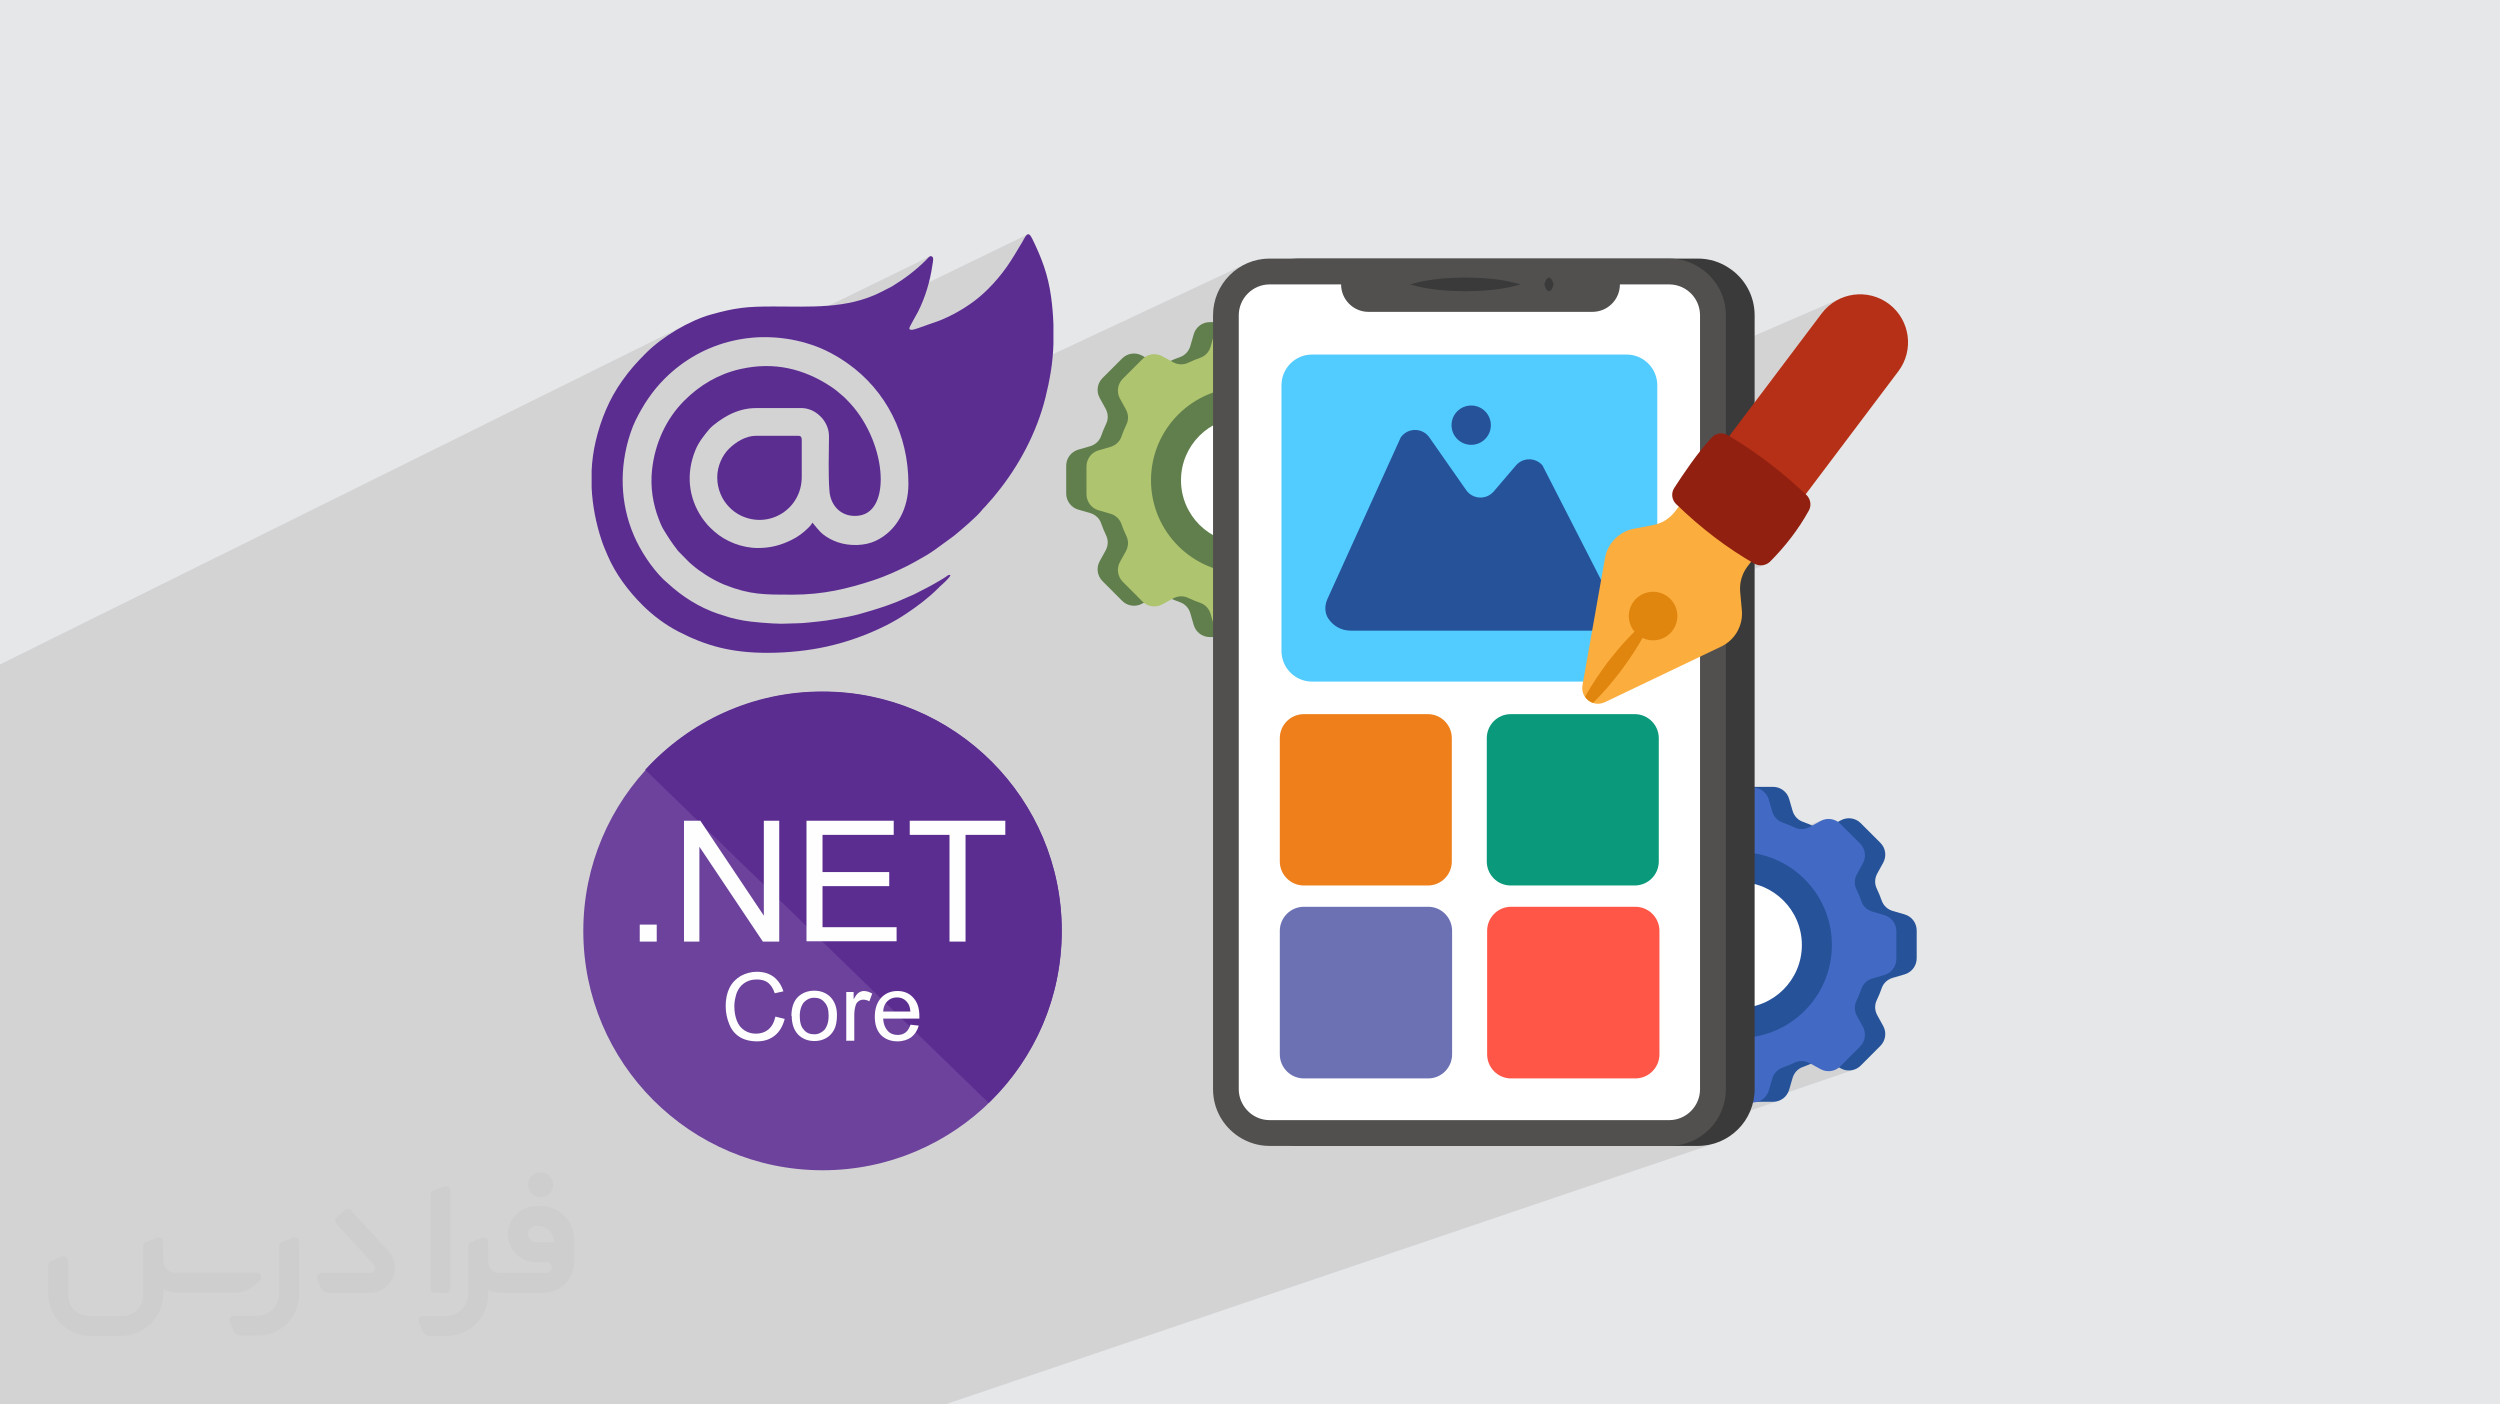 <?xml version="1.0" encoding="UTF-8"?>
<!DOCTYPE svg PUBLIC "-//W3C//DTD SVG 1.0//EN" "http://www.w3.org/TR/2001/REC-SVG-20010904/DTD/svg10.dtd">
<!-- Creator: CorelDRAW -->
<svg xmlns="http://www.w3.org/2000/svg" xml:space="preserve" width="94.192mm" height="52.917mm" version="1.0" style="shape-rendering:geometricPrecision; text-rendering:geometricPrecision; image-rendering:optimizeQuality; fill-rule:evenodd; clip-rule:evenodd"
viewBox="0 0 9418.1 5291.06"
 xmlns:xlink="http://www.w3.org/1999/xlink"
 xmlns:xodm="http://www.corel.com/coreldraw/odm/2003">
 <defs>
  <style type="text/css">
   <![CDATA[
    .fil3 {fill:#5C2D91}
    .fil4 {fill:#6C429C}
    .fil14 {fill:#EF7F1A;fill-rule:nonzero}
    .fil16 {fill:#6C71B3;fill-rule:nonzero}
    .fil15 {fill:#0A997B;fill-rule:nonzero}
    .fil9 {fill:#255299;fill-rule:nonzero}
    .fil11 {fill:#3A3A3A;fill-rule:nonzero}
    .fil10 {fill:#4269C4;fill-rule:nonzero}
    .fil12 {fill:#51504F;fill-rule:nonzero}
    .fil13 {fill:#52CBFF;fill-rule:nonzero}
    .fil6 {fill:#617F4D;fill-rule:nonzero}
    .fil20 {fill:#912010;fill-rule:nonzero}
    .fil7 {fill:#AEC46E;fill-rule:nonzero}
    .fil18 {fill:#B53016;fill-rule:nonzero}
    .fil21 {fill:#E0860E;fill-rule:nonzero}
    .fil19 {fill:#FBAD3E;fill-rule:nonzero}
    .fil5 {fill:#FEFEFE;fill-rule:nonzero}
    .fil17 {fill:#FF5647;fill-rule:nonzero}
    .fil8 {fill:white;fill-rule:nonzero}
    .fil2 {fill:#373435;fill-rule:nonzero;fill-opacity:0.031}
    .fil1 {fill:#2B2A29;fill-opacity:0.102}
    .fil0 {fill:#E6E7E8}
   ]]>
  </style>
 </defs>
 <g id="Layer_x0020_1">
  <polygon class="fil0" points="-0,0 9418.1,0 9418.1,5291.06 -0,5291.06 "/>
  <polygon class="fil1" points="6694.25,2005.66 6551.83,2063.78 6605.54,2104.56 6596.65,2116.27 6609.54,2123.81 6616.76,2127.09 6624.33,2129.11 6632.08,2129.89 6639.86,2129.46 6647.49,2127.85 6654.81,2125.09 6567.59,2160.41 6564.75,2166.71 6560.67,2178.55 6557.7,2190.73 6555.84,2203.17 6555.12,2215.81 6555.56,2228.6 6562.07,2300.2 6562.55,2310.76 6562.23,2321.22 6561.11,2331.55 6559.22,2341.71 6556.58,2351.65 6553.22,2361.33 6549.16,2370.72 6544.41,2379.78 6539.01,2388.47 6532.97,2396.75 6526.32,2404.57 6519.07,2411.9 6511.25,2418.7 6502.87,2424.93 6493.98,2430.55 6484.57,2435.51 6404.41,2473.85 6404.41,2998.41 6478.44,2970.23 6469.21,2974.2 6460.78,2979.55 6453.29,2986.17 6446.91,2993.93 6441.81,3002.72 6438.29,3011.96 6554.95,2967.65 6545.72,2971.62 6537.28,2976.97 6529.8,2983.58 6523.42,2991.35 6518.31,3000.13 6514.63,3009.83 6501.74,3054.42 6499.28,3061.39 6496.08,3067.97 6492.17,3074.12 6487.6,3079.75 6482.41,3084.8 6476.65,3089.19 6470.36,3092.87 6463.58,3095.75 6444.33,3103.01 6439.9,3104.81 6434.07,3107.27 6428.28,3109.8 6422.53,3112.41 6416.81,3115.1 6409.98,3117.84 6404.41,3119.94 6404.41,3240.83 6430.43,3231.12 6414.52,3237.39 6404.41,3241.96 6404.41,3261.35 6867.83,3088.73 6858.37,3092.96 6817.61,3115.41 6810.95,3118.59 6404.41,3269.91 6404.41,3286.83 6944.34,3086.14 6934.88,3090.37 6894.11,3112.82 6887.45,3116 6404.41,3295.42 6404.41,3361.52 6458.52,3341.53 6480.31,3333.56 6503.05,3327.72 6526.6,3324.12 6550.85,3322.9 6575.11,3324.12 6598.66,3327.72 6621.39,3333.56 6643.19,3341.53 6663.93,3351.52 6683.49,3363.41 6701.75,3377.07 6718.59,3392.38 6733.9,3409.23 6747.56,3427.48 6759.45,3447.04 6769.44,3467.78 6777.41,3489.58 6783.26,3512.31 6786.86,3535.86 6788.08,3560.12 6786.86,3584.38 6783.26,3607.92 6777.41,3630.66 6769.44,3652.45 6759.45,3673.19 6747.56,3692.74 6733.9,3711.01 6718.59,3727.86 6701.75,3743.17 6683.49,3756.83 6663.93,3768.71 6643.19,3778.69 6621.39,3786.67 6404.41,3863.42 6404.41,3878.27 6414.52,3882.84 6430.43,3889.11 6446.69,3894.62 6455.04,3896.99 7054.05,3686.11 7098.59,3673.25 6459.41,3898.23 6463.32,3899.34 6480.26,3903.25 6496.75,3906.19 7130.56,3683.53 7175.1,3670.66 6502.37,3906.95 6515.04,3908.56 6532.82,3909.91 6550.85,3910.37 6568.88,3909.91 6586.67,3908.56 6604.2,3906.33 6621.44,3903.25 6638.39,3899.34 6655.01,3894.62 6671.29,3889.11 6404.41,3982.51 6404.41,3996.18 6409.96,3997.64 6416.79,4000.39 6422.51,4003.07 6428.27,4005.68 6434.06,4008.22 6439.9,4010.68 6445.76,4013.06 6451.66,4015.37 6457.61,4017.6 6463.6,4019.76 6470.37,4022.64 6476.65,4026.31 6482.4,4030.7 6487.59,4035.74 6492.15,4041.36 6496.06,4047.49 6499.27,4054.07 6501.72,4061.03 6509.97,4089.47 6768.27,4000.23 6775.31,3998.38 6782.49,3997.41 6789.73,3997.31 6796.93,3998.04 6804.03,3999.62 6810.95,4002 6817.61,4005.19 6819.61,4006.29 6844.77,3997.62 6851.82,3995.78 6858.99,3994.81 6866.23,3994.7 6873.44,3995.44 6880.54,3997.01 6887.45,3999.4 6894.11,4002.58 6934.82,4025 6944.29,4029.24 6954.13,4031.83 6964.13,4032.8 6974.11,4032.17 6983.85,4029.98 6630.95,4150.76 6679.66,4150.75 6689.99,4149.9 6699.85,4147.43 6203.56,4316.98 6287.99,4316.98 6309.88,4315.87 6331.13,4312.63 6351.64,4307.36 6323.35,4316.98 6396.41,4316.98 6418.3,4315.87 6439.56,4312.63 6460.05,4307.36 4131.52,5097.22 4211.86,5291.06 4131.52,5097.22 3591.82,5280.29 3593.75,5291.06 3591.82,5280.29 3560.05,5291.06 3550.55,5291.06 3527.94,5291.06 3476.05,5291.06 3461.44,5291.06 3429.25,5291.06 3427.82,5291.06 3417.83,5291.06 3352.4,5291.06 3343,5291.06 3299.37,5291.06 3290.65,5291.06 3281.24,5291.06 3260.08,5291.06 3249.29,5291.06 3243.02,5291.06 3238.28,5291.06 3189.38,5291.06 3187.46,5291.06 3181.9,5291.06 3149.16,5291.06 3092.77,5291.06 3088.17,5291.06 3076.91,5291.06 3031.81,5291.06 3015.25,5291.06 3012.14,5291.06 2974.04,5291.06 2951.28,5291.06 2889.87,5291.06 2811.92,5291.06 2750.73,5291.06 2721.31,5291.06 2700.3,5291.06 2675.04,5291.06 2665.44,5291.06 2665.17,5291.06 2660.18,5291.06 2639.01,5291.06 2613.92,5291.06 2604.38,5291.06 2561.68,5291.06 2554.89,5291.06 2543.16,5291.06 2503.54,5291.06 2502.27,5291.06 2495.38,5291.06 2367.8,5291.06 2352.83,5291.06 2291.96,5291.06 2158.53,5291.06 2157.97,5291.06 2097.96,5291.06 2079.45,5291.06 2059.26,5291.06 2019.11,5291.06 1971.51,5291.06 1964,5291.06 1945.09,5291.06 1885.03,5291.06 1865.61,5291.06 1816.06,5291.06 1814.41,5291.06 1756.21,5291.06 1689.39,5291.06 1629.69,5291.06 1620.6,5291.06 1560.98,5291.06 1439.35,5291.06 1432.19,5291.06 1384.11,5291.06 1384.05,5291.06 1379.98,5291.06 1335.39,5291.06 1196.5,5291.06 1180.41,5291.06 1137.63,5291.06 1105.21,5291.06 1099.64,5291.06 1096.7,5291.06 1053.07,5291.06 1046.68,5291.06 1038.07,5291.06 1031.5,5291.06 1029.93,5291.06 1013.85,5291.06 1012.29,5291.06 994.71,5291.06 974.5,5291.06 972.94,5291.06 963.85,5291.06 956.95,5291.06 955.41,5291.06 930.44,5291.06 909.77,5291.06 905.71,5291.06 898.2,5291.06 836.64,5291.06 790.82,5291.06 778.74,5291.06 727.93,5291.06 722.44,5291.06 722.38,5291.06 706.16,5291.06 703.48,5291.06 692.52,5291.06 670.21,5291.06 644.13,5291.06 643.77,5291.06 640.04,5291.06 639.76,5291.06 587.01,5291.06 586.66,5291.06 583.01,5291.06 582.73,5291.06 581.71,5291.06 572.4,5291.06 524.92,5291.06 515,5291.06 496.29,5291.06 472.62,5291.06 460.11,5291.06 443.48,5291.06 439.67,5291.06 438.84,5291.06 415.55,5291.06 403.1,5291.06 382.37,5291.06 280.18,5291.06 144.78,5291.06 49.98,5291.06 35.9,5291.06 5.56,5291.06 -0,5291.06 -0,5243.03 -0,5236.74 -0,5219.15 -0,5217.88 -0,5214.28 -0,5198.96 -0,5197.9 -0,5197.89 -0,5193.75 -0,5189.31 -0,5178.34 -0,5166.74 -0,5154.23 -0,5142.14 -0,5133.34 -0,5132.66 -0,5124.81 -0,5119.05 -0,5118.63 -0,5115.24 -0,5112.82 -0,5107.57 -0,5104.05 -0,5093.57 -0,5089.91 -0,5085.97 -0,5075.32 -0,5070.13 -0,5069.59 -0,5066.28 -0,5063.07 -0,5062.79 -0,5059.97 -0,5055.89 -0,5051.87 -0,5050.85 -0,5044.39 -0,5040.68 -0,5040.62 -0,5039.05 -0,5029.71 -0,5028.58 -0,5024.77 -0,5023.96 -0,5023.3 -0,5023.29 -0,5022.62 -0,5017.54 -0,5014.37 -0,5012.86 -0,5012.14 -0,5011.24 -0,5004.55 -0,5000.8 -0,5000.24 -0,4997.97 -0,4994.91 -0,4993.2 -0,4993.18 -0,4992.74 -0,4982.43 -0,4977.47 -0,4973.82 -0,4964.14 -0,4964.13 -0,4962.46 -0,4957.35 -0,4956.81 -0,4954.87 -0,4950.74 -0,4948.13 -0,4922.36 -0,4917.99 -0,4916.8 -0,4902.54 -0,4901.24 -0,4890.97 -0,4873.31 -0,4862.11 -0,4860.71 -0,4859.54 -0,4856.11 -0,4855.59 -0,4837.07 -0,4834.95 -0,4815.49 -0,4813.27 -0,4809.04 -0,4808.62 -0,4806.83 -0,4781.76 -0,4780.68 -0,4769.13 -0,4769.12 -0,4758.13 -0,4755.17 -0,4744.33 -0,4708.94 -0,4701.46 -0,4696.41 -0,4695.34 -0,4661.95 -0,4642.69 -0,4635.1 -0,4633.12 -0,4620.86 -0,4617.23 -0,4615.24 -0,4593 -0,4572.75 -0,4569.83 -0,4566.36 -0,4564.33 -0,4561.71 -0,4548.82 -0,4546.32 -0,4544.23 -0,4532.06 -0,4527.31 -0,4519.48 -0,4514.36 -0,4499.23 -0,4497.26 -0,4489.98 -0,4476.15 -0,4444.81 -0,4431.03 -0,4405.08 -0,4403.13 -0,4402.87 -0,4398.76 -0,4383.47 -0,4375.96 -0,4374.66 -0,4373.71 -0,4369.31 -0,4369.16 -0,4361.46 -0,4354.24 -0,4350.31 -0,4335.75 -0,4331.8 -0,4328.92 -0,4328.51 -0,4328.09 -0,4320.94 -0,4313.66 -0,4308.91 -0,4301.2 -0,4299.44 -0,4299.03 -0,4298.58 -0,4271.34 -0,4259.95 -0,4258.98 -0,4253.81 -0,4228.99 -0,4221.6 -0,4210.08 -0,4202.93 -0,4200.94 -0,4197.64 -0,4196.88 -0,4179.93 -0,4176.52 -0,4173.9 -0,4173.5 -0,4168.26 -0,4167.8 -0,4162.1 -0,4157.52 -0,4146.23 -0,4144.37 -0,4143.96 -0,4143.7 -0,4138.66 -0,4138.19 -0,4131.7 -0,4127.15 -0,4125.17 -0,4097.27 -0,4094.58 -0,4085.21 -0,4033.94 -0,4010.12 -0,4003.03 -0,3965.66 -0,3964.96 -0,3963.16 -0,3963.14 -0,3961.08 -0,3954.59 -0,3952.45 -0,3952.33 -0,3939.46 -0,3934.59 -0,3916.12 -0,3908.33 -0,3892.09 -0,3889.35 -0,3887.68 -0,3860.86 -0,3854.25 -0,3844.66 -0,3844.62 -0,3842.24 -0,3836.87 -0,3834.29 -0,3827.59 -0,3818.32 -0,3813.26 -0,3813.23 -0,3796.02 -0,3787.9 -0,3773.86 -0,3767.9 -0,3765.97 -0,3764.48 -0,3763.01 -0,3760.76 -0,3750.77 -0,3736.23 -0,3712.54 -0,3712.14 -0,3698.22 -0,3684.65 -0,3670.26 -0,3669.56 -0,3666.4 -0,3666.31 -0,3658.84 -0,3651.65 -0,3607.8 -0,3604.99 -0,3604.86 -0,3601.51 -0,3595.85 -0,3592.04 -0,3580.32 -0,3576.7 -0,3575.67 -0,3573.76 -0,3573.63 -0,3572.8 -0,3570.31 -0,3567.24 -0,3563.01 -0,3553.56 -0,3548.21 -0,3541.66 -0,3540.61 -0,3538.14 -0,3530.89 -0,3530.38 -0,3523.04 -0,3498.22 -0,3496.39 -0,3481.37 -0,3454.15 -0,3449.07 -0,3437.63 -0,3431.95 -0,3428.76 -0,3424.96 -0,3422.95 -0,3422.9 -0,3406.12 -0,3405.97 -0,3405.2 -0,3404.57 -0,3398.15 -0,3397.45 -0,3393.33 -0,3392.84 -0,3391.11 -0,3390.75 -0,3390.71 -0,3390.12 -0,3379.89 -0,3377.53 -0,3372.41 -0,3371.77 -0,3351.53 -0,3350.28 -0,3344.95 -0,3343.37 -0,3339.74 -0,3339.54 -0,3337.94 -0,3321.06 -0,3319.3 -0,3310.79 -0,3307.76 -0,3307.16 -0,3302.7 -0,3300.9 -0,3293.11 -0,3283.11 -0,3265.35 -0,3244.08 -0,3235.22 -0,3192.46 -0,3168.51 -0,3167.32 -0,3139.27 -0,3126.27 -0,3115.66 -0,3104.91 -0,3076.19 -0,3037.1 -0,3004.55 -0,2997.94 -0,2986.96 -0,2978.21 -0,2944.56 -0,2906.42 -0,2905.91 -0,2903.57 -0,2900.44 -0,2895.99 -0,2882.6 -0,2877.25 -0,2846.61 -0,2834.59 -0,2780.02 -0,2777.33 -0,2761.57 -0,2760.19 -0,2752.02 -0,2734.42 -0,2716.47 -0,2715.56 -0,2682.95 -0,2677.14 -0,2623.05 -0,2587.84 -0,2532.56 -0,2503.05 2598.35,1215.95 2581.7,1224.31 2565.13,1233.22 2548.73,1242.65 2532.57,1252.52 2516.76,1262.8 2501.36,1273.43 2486.47,1284.34 2472.17,1295.49 2458.54,1306.83 2445.68,1318.3 2433.67,1329.85 2420.76,1342.9 2408.69,1355.44 2397.28,1367.74 2386.35,1380.03 2375.7,1392.62 2365.16,1405.74 2354.54,1419.68 2343.64,1434.68 2334.81,1447.49 2326.36,1460.52 2318.26,1473.77 2310.52,1487.24 2308.95,1490.15 2639.6,1327.91 2656.16,1319.84 2672.97,1312.37 2690.01,1305.5 2707.26,1299.22 2724.71,1293.54 2742.36,1288.47 2760.19,1284.02 2778.17,1280.18 2796.3,1276.95 2814.55,1274.34 2832.92,1272.36 2851.4,1271.01 2869.96,1270.29 2879.77,1270.25 3503.73,965.41 3501.47,966.68 3499.1,968.54 3496.72,970.77 3494.4,973.18 3492.26,975.54 3490.37,977.65 3488.82,979.29 3481.42,986.57 3473.94,993.68 3466.37,1000.64 3458.72,1007.45 3450.98,1014.12 3443.14,1020.65 3435.21,1027.03 3427.19,1033.29 3419.08,1039.43 3410.85,1045.46 3402.53,1051.37 3394.1,1057.17 3385.57,1062.88 3376.93,1068.48 3368.17,1074 3359.31,1079.43 3316.71,1101.21 2958.53,1275.65 2963.57,1276.32 2982.34,1279.48 3001.1,1283.3 3019.84,1287.78 3030.91,1290.82 3872.2,882.59 3867.78,885.12 3863.62,890.03 3859.61,896.49 3855.65,903.65 3851.66,910.69 3844.51,922.6 3837.37,934.56 3830.21,946.54 3822.99,958.49 3815.68,970.35 3808.23,982.08 3800.63,993.63 3792.83,1004.96 3784.97,1015.85 3776.87,1026.57 3768.57,1037.12 3760.03,1047.51 3751.27,1057.71 3742.29,1067.72 3733.09,1077.55 3723.68,1087.17 3717.2,1093.55 3710.62,1099.84 3703.93,1106.02 3697.14,1112.07 3690.23,1118.01 3683.22,1123.81 3676.09,1129.47 3668.85,1134.97 3661.33,1140.45 3653.72,1145.83 3646.02,1151.09 3638.22,1156.24 3630.33,1161.27 3622.36,1166.18 3614.3,1170.96 3606.15,1175.62 3597.94,1180.15 3589.64,1184.55 3581.27,1188.82 3572.82,1192.95 3198.2,1372.61 3206.18,1378.41 3219.35,1388.64 3232.14,1399.22 3244.53,1410.14 3256.56,1421.4 3268.19,1432.99 3279.43,1444.9 3290.28,1457.12 3300.73,1469.64 3310.77,1482.46 3320.41,1495.56 3329.64,1508.95 3338.44,1522.61 3346.83,1536.53 3354.81,1550.7 3362.35,1565.11 3369.47,1579.77 3376.16,1594.66 3381.84,1608.38 4700.05,990.92 4681.4,999.94 4663.83,1010.66 4647.42,1022.97 4632.27,1036.78 4618.51,1051.97 4606.23,1068.43 4595.55,1086.06 4592.92,1091.53 4808.48,990.92 4789.83,999.94 4772.25,1010.66 4755.84,1022.97 4740.7,1036.78 4726.94,1051.97 4714.66,1068.43 4703.98,1086.06 4697.58,1099.37 4737.91,1080.62 4748.61,1076.69 4759.75,1073.8 4771.31,1072.03 4783.2,1071.42 5052.2,1071.42 5054.3,1092.21 5060.31,1111.59 5069.83,1129.16 5082.44,1144.47 5097.71,1157.12 5109.67,1163.65 5311.78,1071.38 5324.79,1075.03 5337.8,1078.33 5350.81,1081.29 5363.81,1083.94 5376.81,1086.28 5389.82,1088.34 5402.83,1090.14 5415.84,1091.69 5428.84,1093.01 5441.85,1094.11 5454.86,1095.03 5467.86,1095.76 5480.86,1096.34 5493.87,1096.78 5506.88,1097.09 5519.89,1097.3 5532.9,1097.11 5545.91,1096.81 5558.91,1096.39 5571.91,1095.82 5584.92,1095.09 5597.93,1094.19 5610.94,1093.09 5623.95,1091.77 5636.95,1090.22 5649.95,1088.42 5662.96,1086.35 5675.97,1084 5688.97,1081.35 5701.98,1078.37 5714.99,1075.05 5728,1071.38 5498.35,1174.83 5546.73,1174.83 5833.22,1045.97 5831.03,1046.99 5828.84,1048.64 5826.65,1051.06 5824.46,1054.41 5822.27,1058.81 5820.09,1064.42 5817.9,1071.38 5820.08,1078.33 5822.26,1083.94 5824.45,1088.34 5826.64,1091.69 5828.83,1094.11 5831.02,1095.76 5833.21,1096.78 5835.4,1097.3 5837.59,1096.81 5663.47,1174.83 5870.24,1174.83 6102.54,1071.42 6288.2,1071.42 6300.95,1072.12 6313.31,1074.16 6325.2,1077.47 6336.55,1081.97 6347.26,1087.58 6357.27,1094.23 6366.51,1101.85 6374.9,1110.34 6381.42,1118.36 6387.22,1126.97 6392.27,1136.09 6396.51,1145.68 6399.89,1155.71 6402.37,1166.12 6403.89,1176.86 6404.41,1187.89 6404.41,1187.9 6404.41,1353.02 6932.53,1124.79 6924.62,1128.6 6916.88,1132.8 6909.32,1137.4 6901.97,1142.38 6894.84,1147.75 6887.94,1153.5 6881.3,1159.63 6874.92,1166.15 6868.81,1173.04 6863,1180.3 6487.72,1678.41 7151.17,1399.18 7151.18,1399.18 6487.71,1678.41 6406.08,1786.77 "/>
  <g id="_2924854168144">
   <path class="fil2" d="M1126.97 4679.13l0 197.31c0,20.44 -3.75,40.88 -11.68,59.64 -7.93,18.77 -19.19,36.3 -33.79,50.47 -14.6,14.6 -31.7,25.86 -50.47,33.79 -18.77,7.93 -39.21,11.68 -59.64,11.68l-60.9 0c-7.09,0 -14.18,-2.08 -20.02,-6.26 -5.84,-4.17 -10.43,-9.59 -12.94,-16.27l-11.26 -29.2c-0.83,-2.5 -1.25,-5.42 -1.25,-8.34 0,-2.92 1.25,-5.43 2.92,-7.93 1.67,-2.5 3.75,-4.17 6.26,-5.42 2.5,-1.25 5.42,-2.09 7.92,-1.67l86.35 0c22.11,0 42.97,-8.76 58.81,-24.61 15.43,-15.44 24.19,-36.71 24.19,-58.81l0 -179.37c0,-3.34 1.26,-6.67 3.34,-9.59 2.09,-2.92 5.01,-5.01 7.93,-6.26l40.88 -15.85c2.5,-0.84 5.42,-1.25 8.34,-0.84 2.92,0.42 5.43,1.26 7.51,2.92 2.09,1.67 4.18,3.76 5.43,6.26 1.25,2.92 2.08,5.84 2.08,8.34z"/>
   <path class="fil2" d="M2036.73 4543.16l-15.02 0c-59.65,0 -109.29,48.79 -108.46,108.03 0.42,27.54 12.1,54.23 31.71,73.42 19.6,19.6 46.29,30.45 74.24,30.45l39.63 0c5.43,0 10.43,2.08 14.19,5.84 3.75,3.75 5.84,8.76 5.84,14.18 0,5.43 -2.09,10.43 -5.84,14.19 -3.76,3.75 -8.76,5.84 -14.19,5.84l-179.36 0c-10.85,0 -20.86,-4.59 -28.37,-12.1 -7.51,-7.51 -11.68,-17.94 -12.1,-28.37l0 -75.08c0,-2.92 -0.83,-5.42 -2.08,-7.93 -1.25,-2.5 -3.34,-4.58 -5.43,-6.25 -2.08,-1.67 -5,-2.51 -7.51,-2.92 -2.92,-0.42 -5.42,0 -8.34,0.83l-41.3 15.85c-2.92,1.25 -5.84,3.34 -7.93,6.26 -2.08,2.92 -2.92,6.26 -2.92,9.59l0 179.37c0,22.11 -8.76,43.39 -24.19,58.81 -15.44,15.44 -36.71,24.61 -58.81,24.61l-86.76 0.01c-2.92,0 -5.43,0.83 -7.93,2.08 -2.5,1.25 -4.59,3.34 -6.26,5.43 -1.66,2.5 -2.5,5 -2.92,7.51 -0.41,2.92 0,5.42 1.26,8.34l11.26 29.2c2.5,6.68 7.09,12.52 12.93,16.69 5.84,4.17 12.93,6.26 20.03,5.84l60.89 0c41.3,0 80.92,-16.27 110.13,-45.88 29.2,-29.2 45.87,-68.83 45.87,-110.13l0 -18.35c15.86,7.92 33.38,12.1 50.89,12.1l157.25 0c30.46,0 60.07,-12.1 81.76,-33.79 21.69,-21.7 33.79,-50.89 33.79,-81.76l0 -85.93c0,-33.37 -13.35,-65.48 -36.71,-89.26 -23.78,-23.78 -55.89,-36.71 -89.26,-36.71zm50.46 136.39l-66.73 0c-7.93,0 -15.44,-2.5 -21.28,-7.92 -5.84,-5.43 -9.6,-12.52 -10.43,-20.45 0,-4.17 0.42,-8.76 2.08,-12.93 1.67,-4.17 3.76,-7.92 6.68,-10.84 5.84,-5.43 13.77,-8.77 21.69,-8.77l7.1 0c16.27,0 31.7,6.26 42.96,17.94 11.68,11.27 17.94,26.7 17.94,42.97z"/>
   <path class="fil2" d="M1696.77 4485.18l0 367.91c0,2.08 -0.42,4.58 -1.25,6.67 -0.84,2.09 -2.09,4.17 -3.76,5.84 -1.67,1.67 -3.34,2.92 -5.42,3.75 -2.09,0.84 -4.17,1.26 -6.68,1.26l-40.88 0c-2.08,0 -4.59,-0.42 -6.67,-1.26 -2.09,-0.83 -4.17,-2.08 -5.43,-3.75 -1.66,-1.67 -2.92,-3.75 -3.75,-5.84 -0.83,-2.09 -1.25,-4.59 -1.25,-6.67l0 -352.06c0,-3.33 0.83,-6.67 2.92,-9.59 2.08,-2.92 4.59,-5.01 7.92,-6.26l40.89 -15.85c2.5,-0.84 5.42,-1.25 8.34,-1.25 2.92,0.41 5.42,1.25 7.51,2.92 2.5,1.66 4.17,3.75 5.42,6.25 1.25,2.09 2.09,5.01 2.09,7.93z"/>
   <path class="fil2" d="M1393.51 4870.6l-153.91 0c-7.09,0 -14.19,-2.09 -20.03,-6.26 -5.84,-4.17 -10.43,-10.01 -13.35,-16.69l-11.26 -28.78c-0.83,-2.51 -1.25,-5.43 -0.83,-8.35 0.41,-2.92 1.25,-5.42 2.92,-7.92 1.66,-2.51 3.75,-4.17 6.25,-5.43 2.51,-1.25 5.43,-2.08 7.93,-2.08l184.37 0c3.34,0 6.67,-1.25 9.59,-2.92 2.93,-2.09 5.01,-4.59 6.68,-7.93 1.25,-3.34 1.67,-6.67 1.25,-10.01 -0.42,-3.34 -2.08,-6.68 -4.17,-9.18l-141.82 -154.33c-2.92,-3.34 -4.59,-7.93 -4.59,-12.52 0,-4.59 2.09,-8.76 5.84,-12.1l29.62 -27.53c3.34,-2.92 7.93,-4.59 12.52,-4.59 4.59,0.42 8.76,2.09 12.1,5.84l140.56 153.08c55.48,59.65 12.52,157.68 -69.66,157.68z"/>
   <path class="fil2" d="M978.9 4824.72l-20.03 17.1c-20.86,17.94 -47.55,27.95 -75.08,27.95l-211.49 0c-19.6,0 -39.21,-4.17 -57.14,-12.51l0 16.27c0,20.85 -4.17,41.71 -12.1,60.89 -7.92,19.19 -19.6,36.71 -34.62,51.72 -14.6,14.6 -32.12,26.28 -51.72,34.63 -19.19,7.92 -40.05,12.09 -60.9,12.09l-114.71 0.01c-20.86,0 -41.72,-4.18 -60.9,-12.1 -19.19,-7.93 -36.71,-19.61 -51.72,-34.63 -14.6,-14.6 -26.28,-32.12 -34.62,-51.72 -7.93,-19.19 -12.1,-40.04 -12.1,-60.89l0 -108.04c0,-3.34 1.25,-6.67 2.92,-9.59 2.09,-2.92 4.59,-5.01 7.93,-6.26l40.88 -15.85c2.5,-0.84 5.42,-1.26 8.34,-0.84 2.92,0.42 5.43,1.25 7.51,2.92 2.09,1.67 4.17,3.76 5.43,6.26 1.25,2.5 2.08,5.01 2.08,7.93l0 128.89c0,20.86 8.35,40.88 22.95,55.48 14.6,14.6 34.62,22.94 55.47,22.94l125.97 0c20.86,0 40.47,-8.35 55.06,-22.95 14.6,-14.6 22.95,-34.62 22.95,-55.47l0 -184.37c0,-3.34 1.25,-6.68 2.92,-9.6 2.08,-2.92 4.58,-5 7.92,-6.25l40.88 -15.86c2.51,-0.83 5.43,-1.25 8.35,-0.83 2.92,0.42 5.42,1.25 7.92,2.92 2.51,1.67 4.18,3.75 5.43,6.26 1.25,2.5 2.08,5.42 2.08,7.92l0 70.5c0,11.68 4.59,23.36 12.94,31.7 8.34,8.35 19.6,13.35 31.7,13.35l307.84 0c3.34,0 7.1,0.84 9.6,2.92 2.92,2.09 5.01,5.01 6.26,7.93 1.25,3.34 1.25,6.67 0.41,10.43 0,3.75 -2.08,6.67 -4.58,8.76z"/>
   <path class="fil2" d="M2036.73 4510.2c25.86,0 47.13,-21.28 47.13,-47.13 0,-25.87 -21.28,-47.13 -47.13,-47.13 -25.87,0 -47.14,21.27 -47.14,47.13 0,25.86 21.28,47.13 47.14,47.13z"/>
  </g>
  <g id="_2924854171072">
   <g>
    <g>
     <path class="fil3" d="M3425.74 1236.34c0,-4.88 27.93,-52.36 32.49,-61.47 27.22,-54.42 45.51,-114.25 54.2,-175.43 1.85,-13.03 8.57,-34.5 -6.65,-34.5 -5.15,0 -13.39,10.77 -16.97,14.35 -39.24,39.25 -81.93,71.39 -129.51,100.14l-42.61 21.78c-126.21,63.48 -264.81,53.36 -404.18,53.36 -101.06,0 -141.62,4.77 -232.75,29.95 -82.97,22.93 -184.43,83.64 -246.1,145.33 -35.73,35.73 -60.44,63.16 -90.03,104.83 -48.05,67.67 -80.24,145.45 -99.52,227.55 -8.51,36.24 -13.5,73.16 -15.31,110.26l0 64.47c3.22,67.64 16.41,134.87 37.62,198.58 7.07,21.25 14.39,37.65 22.77,57.25 29.81,69.82 77.53,132.99 130.55,186.1 39.37,39.42 86.73,74.93 136.14,100.45 104.37,53.9 199.44,80.04 335.77,80.04 77.74,0 157.17,-8.94 221.95,-23.35 80.43,-17.9 152.86,-44.13 225.74,-80.46 13.93,-6.94 26.35,-14.1 39.35,-21.54 12.5,-7.15 24.88,-15.28 37.32,-23.58 42.18,-28.11 83.22,-59.17 118.92,-95.08 2.85,-2.87 4.82,-5.17 7.91,-7.75 7.72,-6.45 35.33,-31.42 37.76,-40.53 -8.01,-3.84 -11.78,2.67 -19.06,7.05 -6.26,3.76 -12.92,8.16 -19.31,11.99 -31.71,18.98 -65.19,36.13 -98.49,52.87l-64.21 28c-46.09,18.44 -89.76,31.51 -138.91,45.49 -33.56,9.55 -65.92,15.02 -100.92,20.87 -17.39,2.91 -35.88,6.19 -53.22,7.66 -26.87,2.27 -57.06,7.02 -83.41,7.07l-59.21 1.68c-34.3,0.06 -116.59,-6.81 -142.81,-12.03 -17.72,-3.54 -33.12,-6.35 -49.93,-10.95l-46.23 -14.66c-70.58,-23.82 -135.1,-64.81 -189.41,-115.06l-16.57 -14.75c-44.86,-44.5 -85.58,-106.62 -110.52,-164.35 -52.64,-121.89 -55.76,-258.36 -13.64,-385.21 5.43,-16.36 12.22,-34.1 19.34,-48.51 28.98,-58.84 63.52,-111.33 110.06,-157.86 143.82,-143.81 354.68,-193.34 553.04,-127.67 48.49,16.05 94.29,40.75 135.48,69.81 146.39,103.26 229.63,269.54 229.63,454.08 0,93.32 -43.47,177.59 -124.1,215.17 -39.97,18.63 -95.98,20.41 -141.47,5.17 -20.86,-6.98 -39.88,-17.38 -55.57,-29.68 -17.75,-13.9 -38.02,-42.53 -40.73,-44.51 -5.2,9.83 -7.58,11.9 -15.22,19.58 -18.2,18.31 -38.85,33.68 -62.48,45.37 -40.91,20.26 -79.41,30.73 -127.6,30.73 -59.88,0 -122.01,-24.8 -163.96,-62.2 -11.47,-10.22 -22.29,-20.19 -31.9,-32.47 -5.34,-6.82 -9.55,-11.7 -14.32,-18.74 -52.28,-77.1 -60.84,-168.05 -24.94,-255.66 12.29,-29.99 31.11,-53.38 51.21,-77.53 15.4,-18.47 52.58,-43.39 74.25,-54.49 31.41,-16.1 65.57,-26.05 102.7,-26.05l173.97 0c13.99,0 30.91,5.66 40.07,10.39 11.97,6.18 20.62,12.94 29.97,22.23 15.75,15.64 31.06,42.4 30.92,73.47 -0.31,66.09 -3.32,144.6 1.74,207.04 4.62,57.13 47.92,101.45 112.59,91.79 124.52,-18.62 101.34,-287.55 -46.08,-434.92 -4.44,-4.45 -8.4,-9.02 -13.13,-12.97 -14.9,-12.46 -28.85,-25.37 -45.4,-36.37 -104.73,-69.53 -217.21,-96.5 -344.48,-67.49 -82.15,18.73 -152.12,60.44 -210.25,118.57 -68.98,68.98 -111.03,161.91 -121.65,261.1 -6.86,64.05 2.71,127.25 25.88,186.97 5.07,13.07 10.45,26.44 17.58,38.1 20.5,33.52 29.9,48.37 55,80.69l41.44 42.07c5.19,5.28 8.51,7.3 13.95,12.15 14.96,13.34 31.69,24.27 48.24,35.27 19.12,12.69 48.84,28.66 71.84,37.77 95.65,37.88 150.49,37.03 255.25,37.03 115.04,0 206.86,-21.99 306.86,-55.01 43.71,-14.43 85.83,-33.54 126.93,-54.01 14.04,-7 26.27,-14.34 39.43,-21.45 22.38,-12.1 44.89,-25.49 65.63,-40.49l61.35 -44.78c2.75,-2.1 6.17,-4.38 8.98,-6.67 27.19,-22.21 83.75,-70.27 102.65,-93.96 5.31,-6.65 8.02,-9.46 14.1,-15.47l21.17 -24.06c3.02,-3.89 4.47,-4.71 7.45,-8.22 5.15,-6.09 9.04,-11.16 14.03,-17.28 84.03,-102.97 151.56,-229.35 184.13,-360.41 8.53,-34.31 14.75,-63.5 20.81,-100.99 5.13,-31.77 8.2,-65.89 9.46,-100.65l0 -74.55c-1.24,-35.44 -4.19,-70.23 -8.6,-102.5 -11.66,-85.31 -35.36,-147.22 -72,-222.02 -16.17,-32.98 -25.52,-4.83 -36.3,13.02 -19.12,31.65 -37.73,64.4 -58.82,94.27 -20.67,29.25 -43.77,56.82 -69.15,82.21 -17.13,17.14 -35.37,33.36 -54.83,47.8 -39.82,29.53 -83.85,54.51 -130.51,73.05l-75.84 26.81c-6.72,2.06 -36.76,14.96 -36.76,1.52l0 -0.01z"/>
     <path class="fil3" d="M2702.01 1798.28c0,25.03 5.28,45.42 12.91,63.65 14.59,34.9 42.93,64.5 76.14,80.43 106.83,51.2 229.33,-24.53 229.33,-145.82l0 -140.92c0,-8.02 -3.86,-13.91 -12.19,-13.91l-160.05 0c-39.56,0 -77,24.16 -102.22,49.14 -22.91,22.7 -43.93,62.51 -43.93,107.43z"/>
    </g>
    <g>
     <circle class="fil4" cx="3098.67" cy="3507.44" r="901.2"/>
     <path class="fil3" d="M3098.67 2605.04c497.72,0 901.22,403.49 901.22,901.22 0,254.9 -105.11,484.43 -275.42,648.73l-1293.83 -1255.18c165.49,-181.2 402.27,-294.77 666.84,-294.77l1.21 0 0 0 -0.02 -0.01 0 0.01z"/>
     <path class="fil5" d="M2410.06 3547.31l0 -64.02 64.02 0 0 64.02 -64.02 0zm166.7 0l0 -455.44 61.61 0 239.18 357.58 0 -357.58 57.99 0 0 455.44 -61.61 0 -239.19 -357.59 0 357.59 -57.98 0zm461.49 0l0 -455.44 328.6 0 0 53.14 -268.19 0 0 140.15 251.28 0 0 53.14 -251.28 0 0 154.64 279.06 0 0 53.14 -339.45 0 0 1.21 0 0 -0.02 0zm538.79 0l0 -402.29 -149.81 0 0 -53.14 360.01 0 0 53.14 -149.79 0 0 402.29 -60.4 0z"/>
     <path class="fil5" d="M2922.29 3830.01l33.83 8.46c-7.26,27.79 -19.34,48.31 -37.45,62.82 -18.12,14.48 -39.88,21.74 -66.44,21.74 -26.59,0 -49.53,-6.04 -66.45,-16.91 -16.91,-10.87 -30.21,-26.59 -38.66,-48.33 -8.46,-20.54 -13.3,-43.51 -13.3,-67.65 0,-26.58 4.84,-49.52 14.5,-68.85 9.66,-19.33 24.17,-33.83 42.29,-44.7 18.11,-9.65 38.67,-15.7 60.4,-15.7 25.37,0 45.91,6.04 64.02,19.33 16.91,13.28 29.01,31.42 36.25,54.37l-32.61 7.25c-6.04,-18.11 -14.51,-31.41 -25.38,-39.88 -10.87,-8.45 -25.37,-12.07 -42.3,-12.07 -19.33,0 -35.04,4.84 -48.31,14.5 -13.29,9.66 -21.75,21.74 -27.8,37.45 -4.83,15.7 -8.45,31.41 -8.45,48.31 0,21.75 3.61,39.88 9.65,55.57 6.04,15.7 15.7,27.79 29,36.24 13.28,8.47 27.79,12.08 42.28,12.08 18.11,0 33.83,-4.83 47.1,-15.71 13.29,-10.87 21.75,-26.57 26.58,-48.32l1.21 0 0.02 0 0.02 0.01zm59.18 -2.42c0,-33.84 9.66,-59.19 27.79,-74.89 15.71,-13.3 35.05,-20.54 57.99,-20.54 25.37,0 45.9,8.45 61.6,24.16 15.71,16.91 24.17,38.66 24.17,67.65 0,22.95 -3.62,42.28 -10.87,55.56 -7.26,13.29 -16.92,24.17 -30.22,31.42 -13.29,7.26 -27.79,10.87 -43.49,10.87 -25.37,0 -45.91,-8.46 -61.6,-24.17 -15.72,-16.9 -24.16,-39.86 -24.16,-70.06l-1.21 0 0 0 -0.01 0zm31.42 0c0,22.96 4.84,41.08 15.71,51.94 9.66,12.07 22.94,16.91 38.66,16.91 15.71,0 27.79,-6.04 38.66,-16.91 9.66,-12.07 15.72,-28.99 15.72,-53.14 0,-22.97 -4.83,-39.88 -15.72,-50.73 -9.65,-12.08 -22.95,-16.92 -38.66,-16.92 -15.7,0 -27.79,6.05 -38.66,16.92 -9.66,12.07 -15.71,28.98 -15.71,51.94l0 -0.01 0 0zm175.17 91.8l0 -182.4 27.79 0 0 27.79c7.26,-13.28 13.29,-21.74 19.33,-25.37 6.04,-3.63 12.08,-6.04 19.33,-6.04 10.88,0 20.54,3.63 31.42,9.67l-10.87 29c-7.24,-3.63 -14.5,-6.04 -22.95,-6.04 -7.25,0 -13.29,2.42 -18.11,6.04 -4.83,3.62 -9.66,9.67 -10.88,16.91 -3.62,10.87 -4.83,22.94 -4.83,36.24l0 95.43 -31.4 0 1.19 -1.23 -0.02 0.01 0 0zm241.6 -59.19l31.41 3.62c-4.83,18.12 -14.5,32.62 -27.79,43.5 -13.29,9.65 -31.41,15.7 -51.94,15.7 -26.58,0 -47.11,-8.46 -62.82,-24.16 -15.7,-16.91 -22.94,-39.88 -22.94,-68.86 0,-30.2 8.45,-54.34 24.16,-71.27 15.71,-16.91 36.24,-25.37 61.6,-25.37 24.17,0 44.7,8.46 59.2,25.37 15.71,16.91 22.95,39.87 22.95,70.05 0,2.43 0,4.84 0,8.47l-136.51 0c1.21,20.54 7.26,35.04 16.92,45.9 9.66,10.87 22.94,15.71 37.45,15.71 10.87,0 20.53,-2.42 29,-8.47 8.46,-6.03 14.49,-15.7 19.33,-28.99l0.02 -1.21 0 -0.01 -0.02 0.02zm-101.47 -49.52l101.47 0c-1.2,-15.72 -4.83,-26.59 -12.07,-35.05 -9.68,-12.08 -22.97,-18.12 -38.66,-18.12 -14.51,0 -26.59,4.84 -36.26,14.51 -9.65,9.66 -14.48,21.74 -15.7,38.66l1.21 0 0 0 0 0z"/>
    </g>
   </g>
   <g>
    <path class="fil6" d="M4147.99 1970.94c5.61,16.02 12.08,31.65 19.3,46.76 8.53,17.88 7.31,38.88 -2.28,56.21l-22.27 40.32c-13.55,24.55 -9.26,55.09 10.53,74.93l74.09 74.31c19.83,19.88 50.41,24.24 75,10.71l40.7 -22.42c17.34,-9.55 38.32,-10.74 56.17,-2.21 15.2,7.25 30.81,13.74 46.82,19.37 18.65,6.57 32.61,22.3 38.12,41.28l12.84 44.29c7.81,26.93 32.48,45.45 60.51,45.45l104.58 0c28.04,0 52.7,-18.53 60.51,-45.45l12.84 -44.29c5.51,-19 19.47,-34.71 38.12,-41.28 16.02,-5.65 31.61,-12.12 46.82,-19.37 17.86,-8.53 38.82,-7.34 56.17,2.21l40.71 22.42c24.58,13.53 55.17,9.17 74.99,-10.71l74.09 -74.29c19.81,-19.86 24.1,-50.4 10.53,-74.95l-22.27 -40.3c-9.59,-17.36 -10.81,-38.36 -2.28,-56.21 7.24,-15.12 13.69,-30.75 19.3,-46.76 6.57,-18.71 22.31,-32.73 41.37,-38.22l44.54 -12.86c26.97,-7.78 45.53,-32.47 45.53,-60.52l0 -104.88c0,-28.06 -18.55,-52.74 -45.51,-60.53l-44.56 -12.88c-19.04,-5.51 -34.8,-19.51 -41.37,-38.22 -5.63,-16.02 -12.1,-31.66 -19.34,-46.79 -8.53,-17.85 -7.31,-38.81 2.22,-56.13l22.41 -40.69c13.53,-24.57 9.18,-55.09 -10.65,-74.94l-74.05 -74.05c-19.82,-19.83 -50.37,-24.16 -74.92,-10.65l-40.78 22.45c-17.34,9.53 -38.3,10.75 -56.15,2.22 -15.2,-7.26 -30.79,-13.73 -46.78,-19.36 -18.69,-6.56 -32.65,-22.31 -38.16,-41.33l-12.88 -44.58c-7.79,-26.97 -32.48,-45.51 -60.53,-45.51l-104.46 -0.05c-28.06,0 -52.74,18.55 -60.53,45.5l-12.88 44.58c-5.49,19.02 -19.47,34.77 -38.16,41.34 -16,5.62 -31.59,12.11 -46.78,19.35 -17.86,8.51 -38.82,7.31 -56.15,-2.22l-40.76 -22.45c-24.57,-13.51 -55.09,-9.18 -74.92,10.65l-74.05 74.05c-19.83,19.83 -24.16,50.37 -10.65,74.92l22.41 40.71c9.53,17.33 10.75,38.29 2.22,56.13 -7.24,15.14 -13.71,30.78 -19.32,46.79 -6.57,18.71 -22.31,32.71 -41.37,38.22l-44.56 12.89c-26.97,7.78 -45.51,32.47 -45.51,60.52l0 104.88c0,28.06 18.57,52.74 45.53,60.52l44.54 12.87c19.06,5.51 34.8,19.51 41.37,38.21l0 0.04z"/>
    <path class="fil7" d="M4224.5 1973.53c5.61,16.02 12.08,31.65 19.29,46.76 8.53,17.88 7.32,38.88 -2.27,56.21l-22.28 40.31c-13.55,24.55 -9.25,55.1 10.53,74.94l74.1 74.31c19.82,19.88 50.4,24.23 74.99,10.7l40.71 -22.41c17.33,-9.55 38.31,-10.74 56.17,-2.21 15.2,7.25 30.8,13.74 46.82,19.37 18.64,6.57 32.6,22.29 38.12,41.28l12.84 44.29c7.8,26.93 32.47,45.45 60.5,45.45l104.59 0c28.04,0 52.7,-18.53 60.5,-45.45l12.84 -44.29c5.52,-19 19.48,-34.71 38.12,-41.28 16.03,-5.65 31.61,-12.12 46.82,-19.37 17.87,-8.53 38.83,-7.34 56.17,2.21l40.71 22.41c24.59,13.53 55.17,9.18 74.99,-10.7l74.1 -74.29c19.8,-19.86 24.1,-50.41 10.53,-74.96l-22.28 -40.29c-9.59,-17.36 -10.8,-38.36 -2.27,-56.21 7.23,-15.12 13.68,-30.75 19.29,-46.76 6.57,-18.71 22.32,-32.73 41.38,-38.22l44.54 -12.86c26.96,-7.79 45.52,-32.47 45.52,-60.52l0 -104.88c0,-28.06 -18.55,-52.74 -45.5,-60.53l-44.56 -12.88c-19.04,-5.51 -34.81,-19.51 -41.38,-38.22 -5.63,-16.02 -12.1,-31.67 -19.33,-46.79 -8.53,-17.85 -7.32,-38.81 2.21,-56.14l22.42 -40.68c13.53,-24.57 9.17,-55.1 -10.65,-74.94l-74.05 -74.05c-19.83,-19.83 -50.37,-24.16 -74.92,-10.65l-40.79 22.45c-17.33,9.53 -38.29,10.75 -56.15,2.22 -15.2,-7.26 -30.78,-13.73 -46.78,-19.36 -18.68,-6.57 -32.64,-22.31 -38.15,-41.33l-12.89 -44.58c-7.78,-26.97 -32.47,-45.51 -60.52,-45.51l-104.47 -0.06c-28.06,0 -52.74,18.55 -60.52,45.51l-12.88 44.58c-5.5,19.02 -19.48,34.76 -38.16,41.33 -16,5.63 -31.59,12.12 -46.78,19.36 -17.86,8.51 -38.83,7.31 -56.15,-2.22l-40.77 -22.45c-24.57,-13.51 -55.09,-9.18 -74.91,10.65l-74.06 74.05c-19.82,19.83 -24.16,50.37 -10.65,74.92l22.42 40.71c9.53,17.33 10.74,38.29 2.21,56.13 -7.23,15.13 -13.7,30.78 -19.31,46.79 -6.57,18.71 -22.32,32.71 -41.38,38.22l-44.56 12.88c-26.96,7.79 -45.5,32.48 -45.5,60.53l0 104.88c0,28.06 18.57,52.74 45.52,60.52l44.54 12.86c19.06,5.51 34.81,19.51 41.38,38.22l0 0.04z"/>
    <circle class="fil6" cx="4686.32" cy="1809.28" r="350.26"/>
    <circle class="fil8" cx="4686.32" cy="1809.28" r="237.22"/>
    <path class="fil9" d="M7089.18 3721.75c-5.61,16.02 -12.08,31.63 -19.29,46.76 -8.53,17.89 -7.32,38.87 2.27,56.21l22.28 40.32c13.55,24.55 9.25,55.09 -10.53,74.93l-74.1 74.31c-19.82,19.88 -50.4,24.24 -74.99,10.71l-40.71 -22.42c-17.33,-9.54 -38.32,-10.74 -56.17,-2.21 -15.2,7.25 -30.81,13.74 -46.82,19.37 -18.64,6.57 -32.61,22.3 -38.12,41.28l-12.84 44.3c-7.8,26.92 -32.47,45.44 -60.5,45.44l-104.59 0.02c-28.04,0 -52.7,-18.53 -60.5,-45.44l-12.85 -44.3c-5.51,-19 -19.47,-34.71 -38.12,-41.28 -16.02,-5.65 -31.61,-12.12 -46.81,-19.37 -17.87,-8.53 -38.83,-7.34 -56.17,2.21l-40.71 22.42c-24.59,13.53 -55.17,9.17 -75,-10.71l-74.09 -74.29c-19.8,-19.86 -24.1,-50.4 -10.53,-74.95l22.28 -40.3c9.59,-17.35 10.8,-38.36 2.27,-56.21 -7.23,-15.12 -13.69,-30.75 -19.29,-46.76 -6.57,-18.7 -22.32,-32.72 -41.38,-38.21l-44.54 -12.87c-26.96,-7.78 -45.52,-32.47 -45.52,-60.52l0 -104.88c0,-28.06 18.55,-52.74 45.5,-60.52l44.56 -12.89c19.04,-5.51 34.81,-19.51 41.38,-38.22 5.62,-16.02 12.1,-31.66 19.33,-46.79 8.53,-17.85 7.32,-38.81 -2.21,-56.13l-22.42 -40.69c-13.53,-24.57 -9.17,-55.09 10.65,-74.94l74.05 -74.05c19.83,-19.83 50.37,-24.16 74.92,-10.65l40.79 22.45c17.33,9.53 38.29,10.75 56.15,2.22 15.19,-7.26 30.78,-13.73 46.77,-19.35 18.69,-6.57 32.65,-22.32 38.16,-41.34l12.89 -44.58c7.78,-26.96 32.47,-45.5 60.52,-45.5l104.47 -0.06c28.06,0 52.74,18.55 60.52,45.5l12.88 44.58c5.49,19.02 19.48,34.77 38.16,41.34 16,5.62 31.59,12.12 46.78,19.35 17.86,8.51 38.83,7.32 56.15,-2.22l40.77 -22.45c24.57,-13.51 55.09,-9.17 74.91,10.65l74.06 74.05c19.82,19.83 24.16,50.37 10.64,74.92l-22.41 40.71c-9.53,17.33 -10.74,38.29 -2.21,56.13 7.23,15.14 13.7,30.79 19.31,46.8 6.57,18.7 22.32,32.7 41.38,38.21l44.56 12.89c26.96,7.78 45.5,32.47 45.5,60.52l0 104.88c0,28.06 -18.57,52.74 -45.52,60.52l-44.54 12.87c-19.06,5.51 -34.81,19.51 -41.38,38.21l0 0.02z"/>
    <path class="fil10" d="M7012.68 3724.36c-5.61,16.02 -12.08,31.65 -19.3,46.76 -8.53,17.88 -7.31,38.88 2.28,56.21l22.27 40.31c13.55,24.56 9.26,55.1 -10.53,74.94l-74.09 74.31c-19.83,19.88 -50.41,24.24 -75,10.71l-40.7 -22.42c-17.34,-9.55 -38.32,-10.74 -56.17,-2.21 -15.2,7.25 -30.81,13.74 -46.82,19.37 -18.65,6.57 -32.61,22.3 -38.12,41.28l-12.84 44.29c-7.81,26.93 -32.48,45.45 -60.51,45.45l-104.58 0c-28.04,0 -52.7,-18.53 -60.51,-45.45l-12.84 -44.29c-5.51,-19 -19.47,-34.71 -38.12,-41.28 -16.02,-5.65 -31.61,-12.12 -46.82,-19.37 -17.86,-8.53 -38.82,-7.34 -56.17,2.21l-40.71 22.42c-24.59,13.53 -55.17,9.17 -74.99,-10.71l-74.09 -74.29c-19.81,-19.86 -24.1,-50.4 -10.53,-74.96l22.27 -40.29c9.59,-17.36 10.81,-38.36 2.28,-56.21 -7.24,-15.12 -13.69,-30.75 -19.3,-46.76 -6.57,-18.71 -22.31,-32.73 -41.37,-38.22l-44.54 -12.86c-26.97,-7.78 -45.53,-32.47 -45.53,-60.52l0 -104.88c0,-28.06 18.55,-52.74 45.51,-60.53l44.56 -12.88c19.04,-5.51 34.8,-19.51 41.37,-38.22 5.63,-16.02 12.1,-31.67 19.34,-46.79 8.53,-17.85 7.31,-38.81 -2.22,-56.13l-22.41 -40.69c-13.53,-24.57 -9.18,-55.09 10.65,-74.94l74.05 -74.05c19.82,-19.83 50.36,-24.16 74.92,-10.65l40.78 22.45c17.34,9.53 38.3,10.75 56.15,2.22 15.2,-7.26 30.79,-13.73 46.78,-19.36 18.69,-6.57 32.65,-22.31 38.16,-41.33l12.88 -44.58c7.79,-26.97 32.47,-45.51 60.53,-45.51l104.46 -0.05c28.06,0 52.74,18.55 60.53,45.5l12.88 44.58c5.49,19.02 19.47,34.77 38.16,41.34 16,5.62 31.59,12.11 46.78,19.35 17.86,8.51 38.82,7.31 56.15,-2.22l40.76 -22.45c24.57,-13.51 55.09,-9.18 74.92,10.65l74.05 74.05c19.83,19.83 24.16,50.37 10.65,74.92l-22.41 40.71c-9.53,17.33 -10.75,38.29 -2.22,56.13 7.24,15.14 13.71,30.78 19.32,46.79 6.57,18.71 22.31,32.71 41.37,38.22l44.56 12.89c26.97,7.78 45.51,32.47 45.51,60.52l0 104.88c0,28.06 -18.57,52.74 -45.53,60.52l-44.54 12.86c-19.06,5.51 -34.8,19.52 -41.37,38.22l0 0.04z"/>
    <circle class="fil9" cx="6550.86" cy="3560.12" r="350.26"/>
    <circle class="fil8" cx="6550.86" cy="3560.12" r="237.22"/>
    <path class="fil11" d="M6610.13 1187.81l0 2915.46c0,117.76 -95.44,213.72 -213.72,213.72l-1504.94 0c-43.06,0 -82.49,-12.97 -116.21,-34.77 -58.62,-38.38 -97.02,-103.76 -97.02,-178.95l0 -2915.46c0,-117.77 95.47,-213.72 213.23,-213.72l1504.94 0c43.07,0 83.51,12.96 116.73,35.26 58.6,37.86 96.99,103.76 96.99,178.46z"/>
    <path class="fil12" d="M6501.72 1187.81l0 2915.46c0,117.76 -95.46,213.72 -213.73,213.72l-1504.95 0c-43.06,0 -82.48,-12.97 -116.21,-34.77 -58.6,-38.38 -97.02,-103.76 -97.02,-178.95l0 -2915.46c0,-117.77 95.47,-213.72 213.23,-213.72l1504.95 0c43.06,0 83.52,12.96 116.72,35.26 58.6,37.86 97.01,103.76 97.01,178.46z"/>
    <path class="fil8" d="M6404.41 1187.89l0 2915.69c0,63.72 -52.22,116.21 -116.21,116.21l-1504.98 0c-34.47,0 -65.55,-15.13 -86.45,-38.92 -18.55,-20.63 -30.04,-47.78 -30.04,-77.29l0 -2915.69c0,-63.98 52.23,-116.47 116.47,-116.47l269 0c0,56.93 46.23,103.41 103.16,103.41l843.51 0c57.72,0 103.68,-46.49 103.68,-103.41l185.66 0c34.47,0 65.54,15.16 86.7,38.92 18.28,20.63 29.51,47.78 29.51,77.56l0 -0.01z"/>
    <path class="fil11" d="M5311.78 1071.38c69.37,-20.47 138.73,-25.06 208.11,-25.94 69.37,0.76 138.73,5.37 208.11,25.94 -69.37,20.57 -138.73,25.16 -208.11,25.92 -69.37,-0.86 -138.73,-5.47 -208.11,-25.92z"/>
    <path class="fil11" d="M5817.9 1071.38c5.84,-20.47 11.69,-25.06 17.51,-25.94 5.84,0.76 11.69,5.37 17.53,25.94 -5.84,20.57 -11.69,25.16 -17.53,25.92 -5.84,-0.86 -11.69,-5.47 -17.51,-25.92z"/>
    <path class="fil13" d="M6243.37 1451.34l0 1000.7c0,63.8 -51.88,115.68 -115.69,115.68l-1184.86 0c-63.8,0 -115.18,-51.87 -115.18,-115.68l0 -1000.7c0,-63.8 51.35,-115.68 115.18,-115.68l1184.86 0c63.8,0 115.69,51.87 115.69,115.68z"/>
    <path class="fil9" d="M6069.33 2258.54c26.07,50.93 -7.47,116.51 -64.68,117.21 -0.43,0 -0.84,0 -1.27,0l-915.29 0.02c-35.49,0 -66.64,-18.49 -84.54,-46.25 -13.89,-21.53 -13.52,-49.4 -2.93,-72.74l276.3 -608.93c26.2,-37.43 81.61,-37.41 107.79,0.02l138.67 198.45c24.65,35.27 75.96,37.74 103.9,5.04l83.66 -97.96c26.26,-30.75 73.78,-30.73 100.02,0.02l258.37 505.13z"/>
    <circle class="fil9" cx="5542.34" cy="1601.72" r="74.07"/>
    <path class="fil14" d="M5469.32 2780.92l0 464.32c0,49.95 -40.18,90.6 -90.12,90.6l-467.27 0c-49.95,0 -90.6,-40.67 -90.6,-90.6l0 -464.32c0,-49.95 40.65,-90.6 90.6,-90.6l467.26 0c49.95,0 90.11,40.67 90.11,90.6l0.02 0z"/>
    <path class="fil15" d="M6249.03 2780.92l0 464.32c0,49.95 -40.65,90.6 -90.6,90.6l-467.26 0c-49.95,0 -90.11,-40.67 -90.11,-90.6l0 -464.32c0,-49.95 40.18,-90.6 90.11,-90.6l467.26 0c49.95,0 90.6,40.67 90.6,90.6z"/>
    <path class="fil16" d="M5470.44 3506.79l0 465.12c0,50.03 -40.24,90.78 -90.27,90.78l-468.08 0c-50.03,0 -90.76,-40.73 -90.76,-90.78l0 -465.12c0,-50.03 40.73,-90.78 90.76,-90.78l468.08 0.02c50.03,0 90.27,40.73 90.27,90.78l0 -0.02z"/>
    <path class="fil17" d="M6251.52 3506.79l0 465.12c0,50.03 -40.73,90.78 -90.76,90.78l-468.06 0c-50.03,0 -90.27,-40.73 -90.27,-90.78l0 -465.12c0,-50.03 40.24,-90.78 90.27,-90.78l468.06 0.02c50.03,0 90.76,40.73 90.76,90.78l0 -0.02z"/>
    <path class="fil18" d="M7151.17 1399.18l-456.92 606.48 -288.17 -218.9 456.92 -606.47c30.18,-39.73 73.58,-63.61 119.76,-69.92 45.51,-6.22 94.04,4.79 133.76,34.94 79.78,60.61 94.99,174.45 34.66,253.87l-0.01 0z"/>
    <path class="fil19" d="M6155.86 1991.65l70.37 -13.22c34.08,-6.29 63.56,-24.68 84.31,-51.99l22.13 -29.14 272.87 207.27 -22.13 29.14c-20.77,27.33 -30.58,60.66 -27.85,94.9l6.51 71.6c4.79,56.48 -26.04,110.64 -77.5,135.3l-438.57 209.78c-15.06,6.96 -30.61,7.78 -44.66,2.84 -11.98,-3.9 -22.9,-12.22 -30.24,-22.98l-0.35 -0.28c-8.45,-11.57 -11.92,-27.43 -8.98,-44.16l84.54 -478.13c9.95,-56.21 53.88,-100.41 109.57,-110.96l-0.02 0.02z"/>
    <path class="fil20" d="M6448.96 1647.72c15.64,-16.53 40.49,-19.93 59.99,-8.2 106.21,62.76 204.68,138.17 296.28,225.04 15.75,15.06 19.85,39.79 9.08,58.82 -39.71,71.8 -89.31,135.48 -146.46,192.82 -15.53,14.74 -39.67,18.06 -58.31,7.6 -102.89,-58.99 -201.26,-133.71 -295.2,-224.82 -16.53,-15.67 -19.73,-41.57 -6.9,-60.9 30.41,-47.33 88.42,-134.3 141.52,-190.38l0 0.02z"/>
    <path class="fil21" d="M6154.74 2265.4c30.45,-40.08 88.13,-47.95 128.22,-17.51 40.43,30.71 47.95,88.13 17.51,128.21 -26.85,35.36 -74.41,45.76 -112.53,27.12 -5.27,9.22 -10.55,18.42 -16.18,27.36 -21,35.2 -44.25,68.07 -68.23,100.41 -31.65,40.9 -64.74,80.68 -102.19,117.15 -11.98,-3.9 -22.9,-12.22 -30.24,-22.98 25.08,-45.86 54.53,-88.41 85.08,-130.16 25.08,-31.51 50.15,-63.01 78.8,-92.38 7.09,-7.83 14.82,-15.73 22.64,-23.01 -26.88,-31.92 -29.43,-79.23 -2.86,-114.21l-0.02 0z"/>
   </g>
  </g>
 </g>
</svg>
